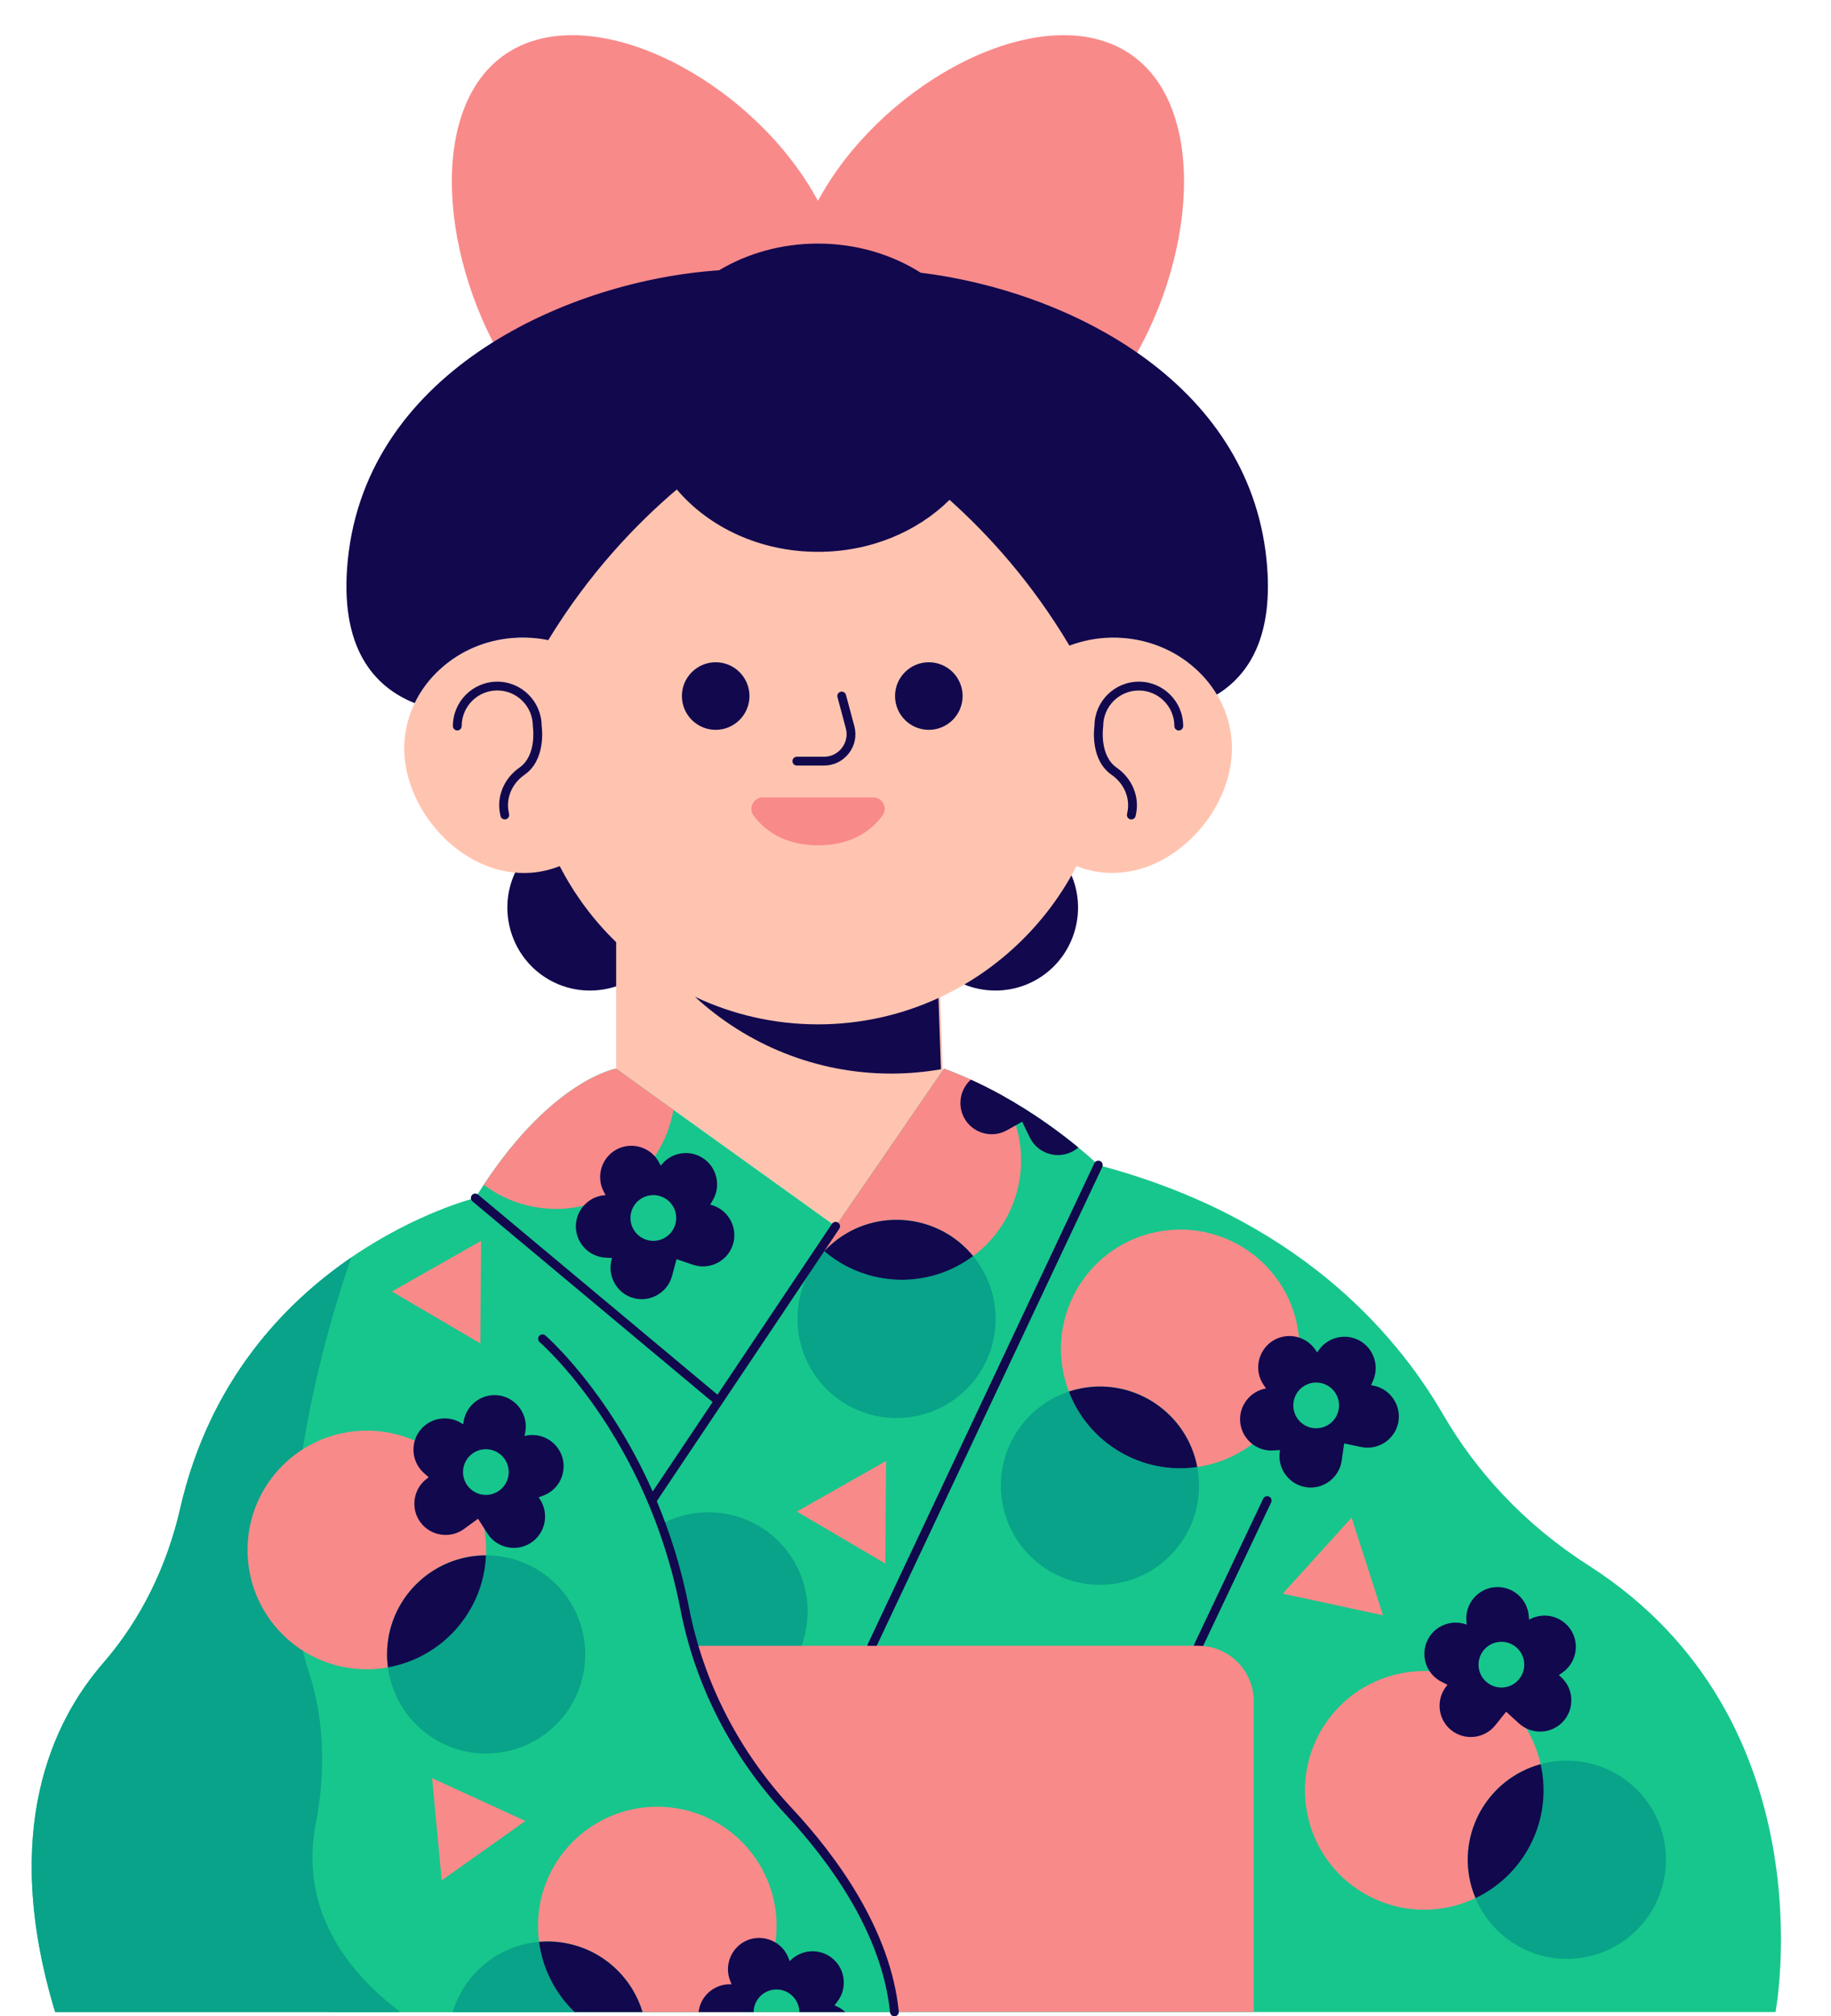 <?xml version="1.0" encoding="UTF-8"?><svg xmlns="http://www.w3.org/2000/svg" xmlns:xlink="http://www.w3.org/1999/xlink" height="458.3" preserveAspectRatio="xMidYMid meet" version="1.0" viewBox="-7.2 -8.0 416.3 458.3" width="416.3" zoomAndPan="magnify"><g id="change1_1"><path d="M248.65,76.64c-15.97,24.6-43.95,34.78-62.49,22.74c-2.86-1.86-5.32-4.13-7.39-6.74 c-2.07,2.61-4.53,4.89-7.39,6.74c-18.54,12.04-46.52,1.85-62.49-22.74c-15.97-24.6-19.28-60.57-0.74-72.61s51.91,4.42,67.88,29.02 c0.98,1.51,1.89,3.04,2.74,4.59c0.85-1.55,1.76-3.08,2.74-4.59c15.97-24.6,49.34-41.06,67.88-29.02S264.62,52.04,248.65,76.64z" fill="#F98A8A"/></g><g id="change2_1"><path d="M228.74,214.52L228.74,214.52c-8.9,5.31-20.52,2.38-25.83-6.52l-5.61-9.41c-5.31-8.9-2.38-20.52,6.52-25.83 l0,0c8.9-5.31,20.52-2.38,25.83,6.52l5.61,9.41C240.57,197.59,237.64,209.21,228.74,214.52z M117.32,214.52L117.32,214.52 c8.9,5.31,20.52,2.38,25.83-6.52l5.61-9.41c5.31-8.9,2.38-20.52-6.52-25.83l0,0c-8.9-5.31-20.52-2.38-25.83,6.52l-5.61,9.41 C105.49,197.59,108.43,209.21,117.32,214.52z" fill="#11084E"/></g><g id="change3_1"><path d="M272.82,163.98c-1.08,13.73-14.16,27.54-28.85,26.39c-2.24-0.18-4.39-0.69-6.42-1.49 c-6.72,13.03-17.66,23.57-30.97,29.79l0.15,4.39l0.7,20.5l-24.63,27.19l-49.91-35.83v-28.75c-5.17-5.01-9.51-10.85-12.83-17.29 c-2.03,0.8-4.19,1.32-6.43,1.5c-14.69,1.16-27.77-12.66-28.85-26.39c-0.34-4.31,0.52-8.46,2.3-12.15c0.7-1.45,1.54-2.83,2.51-4.12 c1.06-1.41,2.26-2.72,3.61-3.89c4.29-3.81,9.91-6.32,16.22-6.8c1.12-0.09,2.23-0.1,3.33-0.07v-14.64 c0-36.33,29.72-66.06,66.06-66.06c17.17,0,32.87,6.64,44.65,17.48c0.69,0.63,1.35,1.27,2.01,1.93 c11.97,11.97,19.41,28.49,19.41,46.66v14.64c1.1-0.04,2.21-0.02,3.33,0.07c6.31,0.49,11.93,3,16.22,6.8 c0.89,0.78,1.72,1.63,2.49,2.51c0.97,1.11,1.82,2.3,2.57,3.55C271.96,154.04,273.22,158.88,272.82,163.98z" fill="#FFC4B0"/></g><g id="change2_2"><path d="M206.18,218.86l0.55,16.2c-3.67,0.64-7.44,0.98-11.3,0.98c-17.17,0-32.85-6.63-44.63-17.46 c8.5,4.02,18,6.27,27.99,6.27C188.54,224.85,197.83,222.7,206.18,218.86z M163.2,150.22c0-4.24-3.44-7.68-7.68-7.68 c-4.24,0-7.68,3.44-7.68,7.68c0,4.24,3.44,7.68,7.68,7.68C159.76,157.9,163.2,154.46,163.2,150.22z M203.98,142.54 c-4.24,0-7.68,3.44-7.68,7.68c0,4.24,3.44,7.68,7.68,7.68c4.24,0,7.68-3.44,7.68-7.68C211.66,145.98,208.23,142.54,203.98,142.54z M251.73,146.95c-5.54,0-10.05,4.49-10.09,10.02c-0.12,0.87-0.92,7.82,3.91,11.17c2.82,1.96,4.23,5.27,3.59,8.43l-0.1,0.5 c-0.11,0.54,0.24,1.07,0.78,1.18c0.07,0.01,0.13,0.02,0.2,0.02c0.47,0,0.88-0.33,0.98-0.8l0.1-0.5c0.8-3.94-0.93-8.05-4.41-10.47 c-4.01-2.79-3.08-9.24-3.07-9.3c0.01-0.05,0.01-0.1,0.01-0.15c0-4.46,3.63-8.09,8.09-8.09s8.09,3.63,8.09,8.09c0,0.55,0.45,1,1,1 s1-0.45,1-1C261.82,151.48,257.29,146.95,251.73,146.95z M105.86,146.95c-5.56,0-10.09,4.53-10.09,10.09c0,0.55,0.45,1,1,1 s1-0.45,1-1c0-4.46,3.63-8.09,8.09-8.09s8.09,3.63,8.09,8.09c0,0.05,0,0.1,0.01,0.15c0.01,0.06,0.95,6.51-3.06,9.3 c-3.48,2.42-5.21,6.52-4.41,10.47l0.1,0.5c0.1,0.47,0.51,0.8,0.98,0.8c0.07,0,0.13-0.01,0.2-0.02c0.54-0.11,0.89-0.64,0.78-1.18 l-0.1-0.5c-0.64-3.16,0.77-6.47,3.59-8.43c4.83-3.35,4.03-10.3,3.91-11.17C115.9,151.44,111.39,146.95,105.86,146.95z M180.16,164.02h-6.19c-0.55,0-1,0.45-1,1s0.45,1,1,1h6.19c2.23,0,4.29-1.02,5.65-2.79c1.36-1.77,1.81-4.02,1.23-6.18l-1.9-7.09 c-0.14-0.53-0.69-0.85-1.22-0.71c-0.53,0.14-0.85,0.69-0.71,1.22l1.9,7.09c0.41,1.55,0.09,3.17-0.88,4.44 C183.24,163.29,181.76,164.02,180.16,164.02z M280.75,119.18c-4.16-40.76-45.54-61.13-78.62-65.19c-6.57-4.16-14.64-6.62-23.36-6.62 c-8.34,0-16.08,2.24-22.48,6.07c-33.84,2.26-79.99,22.57-84.4,65.74c-2.06,20.19,6.03,28.99,15.19,32.65 c0.7-1.45,1.54-2.83,2.51-4.12c1.06-1.41,2.26-2.72,3.61-3.89c4.29-3.81,9.91-6.32,16.22-6.8c1.93-0.15,3.82-0.11,5.66,0.1 c0.8,0.09,1.59,0.23,2.37,0.39c9.32-15.3,20.11-26.51,29.23-34.25c7.28,8.6,18.95,14.18,32.1,14.18c11.91,0,22.59-4.57,29.91-11.82 c8.76,7.83,18.68,18.71,27.26,33.14c0.7-0.27,1.43-0.52,2.16-0.72c3.16-0.92,6.57-1.29,10.08-1.01c6.31,0.49,11.93,3,16.22,6.8 c0.89,0.78,1.72,1.63,2.49,2.51c0.97,1.11,1.82,2.3,2.57,3.55C276.86,145.37,282.52,136.43,280.75,119.18z" fill="#11084E"/></g><g id="change4_1"><path d="M396.49,449.36H5.34c-12.55-41.35-0.51-66.17,10.9-79.3c8.72-10.03,14.57-22.21,17.53-35.17 c6.62-28.93,23.67-46.64,38.92-57.07c0-0.01,0-0.01,0-0.01c14.94-10.24,28.17-13.49,28.17-13.49c0.65-1.04,1.29-2.05,1.94-3.02 c15.86-23.98,30.08-26.39,30.08-26.39l13.03,9.36l25.7,18.45l11.18,8.03l24.64-35.84c2.1,0.77,4.13,1.61,6.1,2.51 c2.45,1.11,4.8,2.3,7.02,3.53c7.52,4.17,13.58,8.72,17.42,11.89c2.93,2.41,4.56,4.01,4.56,4.01c44.72,11.82,67.39,37.69,78.42,56.75 c3.83,6.61,8.42,12.72,13.64,18.24c5.74,6.08,12.25,11.44,19.34,15.97C409.06,383.02,396.49,449.36,396.49,449.36z" fill="#17C68C"/></g><g id="change5_1"><path d="M162.03,337.28c11.6,4.49,17.37,17.55,12.87,29.15c-4.13,10.67-15.5,16.4-26.32,13.75 c2.4-12.26-3.97-24.85-15.7-29.99l0.01-0.03C137.38,338.55,150.43,332.78,162.03,337.28z" fill="#08A389"/></g><g id="change2_3"><path d="M191.03,367.12c-0.14,0-0.29-0.03-0.43-0.1c-0.5-0.24-0.71-0.83-0.48-1.33l51.49-109.28 c0.23-0.5,0.83-0.72,1.33-0.48c0.5,0.24,0.71,0.83,0.48,1.33l-51.49,109.28C191.77,366.91,191.41,367.12,191.03,367.12z M266.15,366.55l15.66-33.03c0.24-0.5,0.02-1.1-0.47-1.33c-0.5-0.24-1.1-0.02-1.33,0.47l-15.66,33.03c-0.24,0.5-0.02,1.1,0.47,1.33 c0.14,0.07,0.28,0.1,0.43,0.1C265.62,367.12,265.98,366.91,266.15,366.55z" fill="#11084E"/></g><g id="change1_2"><path d="M193.46,177.38c-2.28,3.09-6.68,6.78-14.66,6.78s-12.38-3.69-14.66-6.78c-1.26-1.7-0.02-4.12,2.1-4.12h25.12 C193.47,173.27,194.72,175.68,193.46,177.38z M277.84,449.35v-70.64c0-6.96-5.64-12.6-12.6-12.6H126.35v83.23H277.84z" fill="#F98A8A"/></g><g id="change4_2"><path d="M196.14,449.36H67.8V306.89l48.34-10.56c0,0,24.52,20.97,32.33,61.26c3.35,17.32,11.63,33.26,23.66,46.17 C183.02,415.44,194.36,431.57,196.14,449.36z" fill="#17C68C"/></g><g id="change5_2"><path d="M83.8,449.36H5.34c-12.55-41.35-0.51-66.17,10.9-79.3c8.72-10.03,14.57-22.21,17.53-35.17 c6.62-28.93,23.67-46.64,38.92-57.07c-0.38,1.04-21.34,58.9-9.78,93.84c3.72,11.24,3.93,23.28,1.68,34.91 C62.27,418.58,64.47,434.64,83.8,449.36z" fill="#08A389"/></g><g id="change1_3"><path d="M103.33,344.33c0,0.41-0.01,0.81-0.03,1.22c-12.43,0.02-22.5,10.09-22.5,22.52c0,1,0.07,1.99,0.2,2.95 c-1.56,0.29-3.16,0.43-4.8,0.43c-14.98,0-27.12-12.14-27.12-27.12c0-14.98,12.14-27.13,27.12-27.13 C91.18,317.2,103.33,329.35,103.33,344.33z M287.79,293.55c-2.8-14.72-17.01-24.37-31.72-21.57c-14.72,2.8-24.37,17-21.57,31.71 c0.31,1.61,0.74,3.16,1.32,4.63c0.92-0.31,1.88-0.56,2.86-0.75c12.21-2.32,23.99,5.68,26.33,17.89c0.41-0.06,0.8-0.12,1.2-0.2 C280.93,322.47,290.6,308.26,287.79,293.55z M220.55,240.95c-4-2.21-8.41-4.32-13.12-6.04l-24.64,35.84l-3.33,4.97 c0.25,0.24,0.5,0.46,0.76,0.68c0.66-0.71,1.39-1.39,2.16-2.02c9.62-7.88,23.79-6.46,31.68,3.14c0.33-0.24,0.64-0.49,0.96-0.75 C225.85,267.9,228.05,252.4,220.55,240.95z M132.88,234.91c0,0-14.22,2.41-30.08,26.39c2.99,2.27,6.5,3.95,10.4,4.83 c14.61,3.31,29.13-5.86,32.44-20.47c0.1-0.46,0.2-0.93,0.27-1.39L132.88,234.91z M309.48,372.81 c-14.45,3.94-22.96,18.86-19.02,33.31c3.94,14.45,18.85,22.97,33.3,19.02c1.58-0.43,3.09-0.99,4.52-1.68 c-0.38-0.89-0.71-1.83-0.97-2.79c-3.27-11.99,3.79-24.36,15.78-27.65c-0.09-0.4-0.18-0.79-0.29-1.18 C338.85,377.39,323.93,368.87,309.48,372.81z M143.44,402.72c-14.96-0.67-27.63,10.92-28.3,25.88c-0.07,1.64,0,3.25,0.22,4.82 c0.97-0.09,1.96-0.12,2.96-0.07c0.28,0.01,0.55,0.03,0.83,0.05c0.1,0.01,0.19,0.02,0.29,0.03c0.19,0.01,0.38,0.03,0.56,0.06 c0.19,0.02,0.37,0.05,0.55,0.07c0.27,0.04,0.55,0.08,0.81,0.13c0.18,0.03,0.36,0.07,0.53,0.11c0.59,0.12,1.17,0.26,1.74,0.43 c0.21,0.06,0.42,0.12,0.63,0.19c0.2,0.06,0.4,0.13,0.6,0.21c0.28,0.09,0.55,0.19,0.82,0.31c0.37,0.14,0.73,0.3,1.1,0.47 c0.15,0.07,0.3,0.14,0.45,0.22c0.15,0.07,0.31,0.15,0.45,0.22c0.02,0.01,0.04,0.02,0.05,0.03c0.31,0.16,0.61,0.32,0.91,0.5 c0.02,0.01,0.03,0.02,0.05,0.03c0.3,0.17,0.59,0.35,0.87,0.54c0.28,0.18,0.55,0.36,0.82,0.56c0.27,0.19,0.54,0.39,0.8,0.59 c0.09,0.07,0.18,0.14,0.26,0.21c0.26,0.21,0.51,0.42,0.76,0.65c0.22,0.19,0.45,0.39,0.66,0.6c0.13,0.12,0.26,0.24,0.38,0.37 c0.12,0.12,0.24,0.25,0.36,0.37s0.24,0.25,0.35,0.37c0.12,0.14,0.24,0.27,0.36,0.41c0.24,0.27,0.47,0.55,0.69,0.84 c0.21,0.25,0.41,0.52,0.61,0.79c0.23,0.32,0.45,0.66,0.66,0.99c0.08,0.12,0.15,0.24,0.23,0.36c0.07,0.11,0.14,0.23,0.21,0.35 c0.2,0.33,0.39,0.67,0.56,1.01c0.17,0.31,0.32,0.63,0.47,0.95c0.13,0.27,0.26,0.55,0.37,0.84c0.11,0.25,0.21,0.5,0.29,0.75 l0.01,0.01c0.07,0.18,0.14,0.37,0.2,0.56c0.1,0.28,0.19,0.55,0.27,0.83h22.17c4.27-4.11,7.2-9.61,8.06-15.81 c0.11-0.83,0.19-1.67,0.23-2.53C170.01,416.05,158.41,403.38,143.44,402.72z" fill="#F98A8A"/></g><g id="change5_3"><path d="M125.86,368.07c0,12.44-10.09,22.53-22.53,22.53c-11.44,0-20.89-8.53-22.33-19.58 c12.3-2.19,21.74-12.68,22.3-25.47h0.03C115.77,345.55,125.86,355.63,125.86,368.07z M265.02,325.5l-0.01-0.03 c-12.67,1.84-24.74-5.47-29.19-17.14c-10.59,3.48-17.2,14.36-15.06,25.6c2.33,12.22,14.13,20.25,26.35,17.92 C259.33,349.52,267.35,337.72,265.02,325.5z M214.07,277.54l-0.02-0.02c-10.25,7.67-24.35,7.01-33.83-1.12 c-7.64,8.11-8.25,20.83-1.01,29.68c7.88,9.63,22.08,11.04,31.71,3.16S221.95,287.17,214.07,277.54z M343.12,393.02l-0.03,0.01 c2.83,12.49-3.52,25.09-14.81,30.44c4.3,10.28,15.66,16.02,26.7,13.01c12-3.28,19.08-15.67,15.8-27.67S355.12,389.74,343.12,393.02z M115.36,433.42c-9.25,0.78-17,7.21-19.62,15.94h27.7C119.11,445.2,116.18,439.62,115.36,433.42z" fill="#08A389"/></g><g id="change2_4"><path d="M103.3,345.55c-0.56,12.79-10,23.28-22.3,25.47c-0.13-0.96-0.2-1.95-0.2-2.95 C80.8,355.64,90.87,345.57,103.3,345.55z M238.68,307.58c-0.98,0.19-1.94,0.44-2.86,0.75c4.45,11.67,16.52,18.98,29.19,17.14 C262.67,313.26,250.89,305.26,238.68,307.58z M182.38,274.38c-0.77,0.63-1.5,1.31-2.16,2.02c9.49,8.13,23.58,8.79,33.83,1.12 C206.17,267.92,192,266.5,182.38,274.38z M327.31,420.67c0.26,0.96,0.59,1.9,0.97,2.79c11.29-5.35,17.63-17.96,14.81-30.44 C331.1,396.32,324.04,408.68,327.31,420.67z M113.44,342.75c-3.3,2.1-7.72,1.12-9.82-2.18l-2.13-3.34l-3.2,2.33 c-3.16,2.3-7.63,1.6-9.93-1.57c-2.3-3.16-1.6-7.63,1.57-9.93l0.34-0.24l-1.11-1c-2.91-2.61-3.16-7.13-0.55-10.04 c2.45-2.73,6.57-3.12,9.48-1.01l0.16-0.86c0.73-3.84,4.47-6.39,8.31-5.66c3.84,0.73,6.39,4.47,5.66,8.31l-0.16,0.86 c3.48-0.9,7.17,0.97,8.45,4.41c1.36,3.67-0.52,7.78-4.19,9.14l-1.05,0.39l0.37,0.58C117.72,336.23,116.74,340.65,113.44,342.75z M104.21,321.51c-2.82-0.52-5.53,1.35-6.05,4.17s1.35,5.53,4.17,6.05c2.82,0.52,5.53-1.35,6.05-4.17S107.03,322.03,104.21,321.51z M347.74,373.24c2.9,2.63,3.11,7.15,0.48,10.05c-2.63,2.9-7.15,3.11-10.05,0.48l-2.93-2.67l-2.48,3.09c-2.44,3.05-6.94,3.55-10,1.11 c-3.05-2.44-3.55-6.94-1.11-10l0.26-0.32l-1.34-0.67c-3.5-1.75-4.93-6.04-3.18-9.54c1.64-3.28,5.52-4.74,8.88-3.47l-0.07-0.87 c-0.31-3.9,2.63-7.34,6.53-7.65c3.9-0.31,7.34,2.63,7.65,6.53l0.07,0.87c3.12-1.79,7.17-0.95,9.31,2.03 c2.28,3.18,1.55,7.64-1.63,9.92l-0.91,0.65L347.74,373.24z M339.34,369.96c-0.24-2.86-2.76-4.98-5.62-4.74 c-2.86,0.24-4.98,2.76-4.74,5.62c0.24,2.86,2.76,4.98,5.62,4.74C337.46,375.34,339.58,372.82,339.34,369.96z M310.7,315.42 c-0.8,3.83-4.58,6.31-8.41,5.51l-3.88-0.81l-0.56,3.92c-0.56,3.87-4.18,6.58-8.05,6.03c-3.87-0.56-6.58-4.18-6.03-8.05l0.06-0.41 l-1.49,0.1c-3.9,0.27-7.31-2.71-7.58-6.61c-0.25-3.66,2.35-6.88,5.89-7.49l-0.5-0.72c-2.25-3.2-1.46-7.66,1.74-9.91 c3.2-2.25,7.66-1.46,9.91,1.74l0.5,0.72c1.78-3.12,5.7-4.46,9.05-2.98c3.58,1.58,5.21,5.8,3.63,9.38l-0.45,1.02l0.67,0.14 C309.01,307.81,311.5,311.6,310.7,315.42z M296.29,308.46c-1.66-2.34-4.91-2.89-7.25-1.23c-2.34,1.66-2.89,4.91-1.23,7.25 c1.66,2.34,4.91,2.89,7.25,1.23C297.39,314.05,297.95,310.8,296.29,308.46z M237.97,252.84c-3.84-3.17-9.9-7.72-17.42-11.89 c-2.22-1.23-4.57-2.42-7.02-3.53c-2.43,2.18-3.12,5.84-1.46,8.79c1.91,3.41,6.27,4.63,9.68,2.71l3.45-1.94l1.73,3.57 c1.7,3.52,5.97,5.01,9.49,3.31C236.99,253.58,237.51,253.24,237.97,252.84z M123.74,270.4c0.19-3.66,3.16-6.55,6.75-6.73l-0.41-0.77 c-1.84-3.45-0.53-7.78,2.92-9.62c3.45-1.84,7.78-0.53,9.62,2.92l0.41,0.77c2.14-2.88,6.19-3.75,9.34-1.87 c3.36,2,4.48,6.39,2.48,9.75l-0.57,0.96l0.65,0.22c3.71,1.25,5.71,5.31,4.46,9.01c-1.25,3.71-5.31,5.71-9.01,4.46l-3.76-1.27 l-1.03,3.83c-1.02,3.78-4.94,6.03-8.72,5.02c-3.78-1.02-6.03-4.94-5.02-8.72l0.11-0.4l-1.49-0.08 C126.56,277.67,123.53,274.31,123.74,270.4z M136.77,271.34c1.37,2.53,4.52,3.46,7.05,2.1c2.53-1.37,3.46-4.52,2.1-7.05 c-1.37-2.53-4.52-3.46-7.05-2.1C136.34,265.66,135.4,268.81,136.77,271.34z M182.54,447.84l0.67-0.89c2.37-3.12,1.75-7.6-1.37-9.96 c-2.92-2.22-7.04-1.81-9.49,0.81l-0.32-0.81c-0.59-1.49-1.64-2.66-2.92-3.44c-1.85-1.11-4.18-1.39-6.32-0.54 c-3.64,1.45-5.43,5.61-3.98,9.24l0.33,0.81c-3.59-0.22-6.86,2.32-7.46,5.94c-0.02,0.12-0.04,0.24-0.04,0.36h12.5 c0.03-2.03,1.26-3.94,3.26-4.75c2.66-1.07,5.69,0.21,6.77,2.88c0.25,0.62,0.37,1.24,0.38,1.87h10.43c-0.52-0.49-1.13-0.91-1.82-1.23 L182.54,447.84z M149.45,357.4c-1.75-9.01-4.34-17.07-7.32-24.17l41.49-61.92c0.31-0.46,0.19-1.08-0.27-1.39 c-0.46-0.31-1.08-0.18-1.39,0.27l-26.03,38.84l-54.43-45.48c-0.42-0.35-1.05-0.3-1.41,0.13c-0.35,0.42-0.3,1.05,0.13,1.41 l54.6,45.62l-13.62,20.33c-10.23-23.12-24.21-35.31-24.4-35.47c-0.42-0.36-1.05-0.31-1.41,0.11c-0.36,0.42-0.31,1.05,0.11,1.41 c0.24,0.21,24.35,21.24,31.99,60.68c3.36,17.35,11.63,33.48,23.92,46.66c9.83,10.54,21.93,26.92,23.75,45.01 c0.05,0.52,0.49,0.9,0.99,0.9c0.03,0,0.07,0,0.1,0c0.55-0.06,0.95-0.55,0.9-1.09c-1.87-18.65-14.23-35.41-24.27-46.18 C160.83,390.17,152.74,374.38,149.45,357.4z M138.41,447.97l-0.01-0.01c-0.08-0.25-0.18-0.5-0.29-0.75 c-0.11-0.29-0.24-0.57-0.37-0.84c-0.15-0.32-0.3-0.64-0.47-0.95c-0.17-0.34-0.36-0.68-0.56-1.01c-0.07-0.12-0.14-0.24-0.21-0.35 c-0.08-0.12-0.15-0.24-0.23-0.36c-0.21-0.33-0.43-0.67-0.66-0.99c-0.2-0.27-0.4-0.54-0.61-0.79c-0.22-0.29-0.45-0.57-0.69-0.84 c-0.12-0.14-0.24-0.27-0.36-0.41c-0.11-0.12-0.23-0.25-0.35-0.37s-0.24-0.25-0.36-0.37c-0.12-0.13-0.25-0.25-0.38-0.37 c-0.21-0.21-0.44-0.41-0.66-0.6c-0.25-0.23-0.5-0.44-0.76-0.65c-0.08-0.07-0.17-0.14-0.26-0.21c-0.26-0.2-0.53-0.4-0.8-0.59 c-0.27-0.2-0.54-0.38-0.82-0.56c-0.28-0.19-0.57-0.37-0.87-0.54c-0.02-0.01-0.03-0.02-0.05-0.03c-0.3-0.18-0.6-0.34-0.91-0.5 c-0.01-0.01-0.03-0.02-0.05-0.03c-0.14-0.07-0.3-0.15-0.45-0.22c-0.15-0.08-0.3-0.15-0.45-0.22c-0.37-0.17-0.73-0.33-1.1-0.47 c-0.27-0.12-0.54-0.22-0.82-0.31c-0.2-0.08-0.4-0.15-0.6-0.21c-0.21-0.07-0.42-0.13-0.63-0.19c-0.57-0.17-1.15-0.31-1.74-0.43 c-0.17-0.04-0.35-0.08-0.53-0.11c-0.26-0.05-0.54-0.09-0.81-0.13c-0.18-0.02-0.36-0.05-0.55-0.07c-0.18-0.03-0.37-0.05-0.56-0.06 c-0.1-0.01-0.19-0.02-0.29-0.03c-0.28-0.02-0.55-0.04-0.83-0.05c-1-0.05-1.99-0.02-2.96,0.07c0.82,6.2,3.75,11.78,8.08,15.94h15.44 c-0.08-0.28-0.17-0.55-0.27-0.83C138.55,448.34,138.48,448.15,138.41,447.97z" fill="#11084E"/></g><g id="change1_4"><path d="M284.45,354.26l15.65-17.28l7.14,22.19L284.45,354.26z M93.23,419.43l19.01-13.5l-21.19-9.72L93.23,419.43z M102.01,297.38l0.18-23.31l-20.28,11.5L102.01,297.38z M194.08,347.41l0.18-23.31l-20.28,11.5L194.08,347.41z" fill="#F98A8A"/></g></svg>